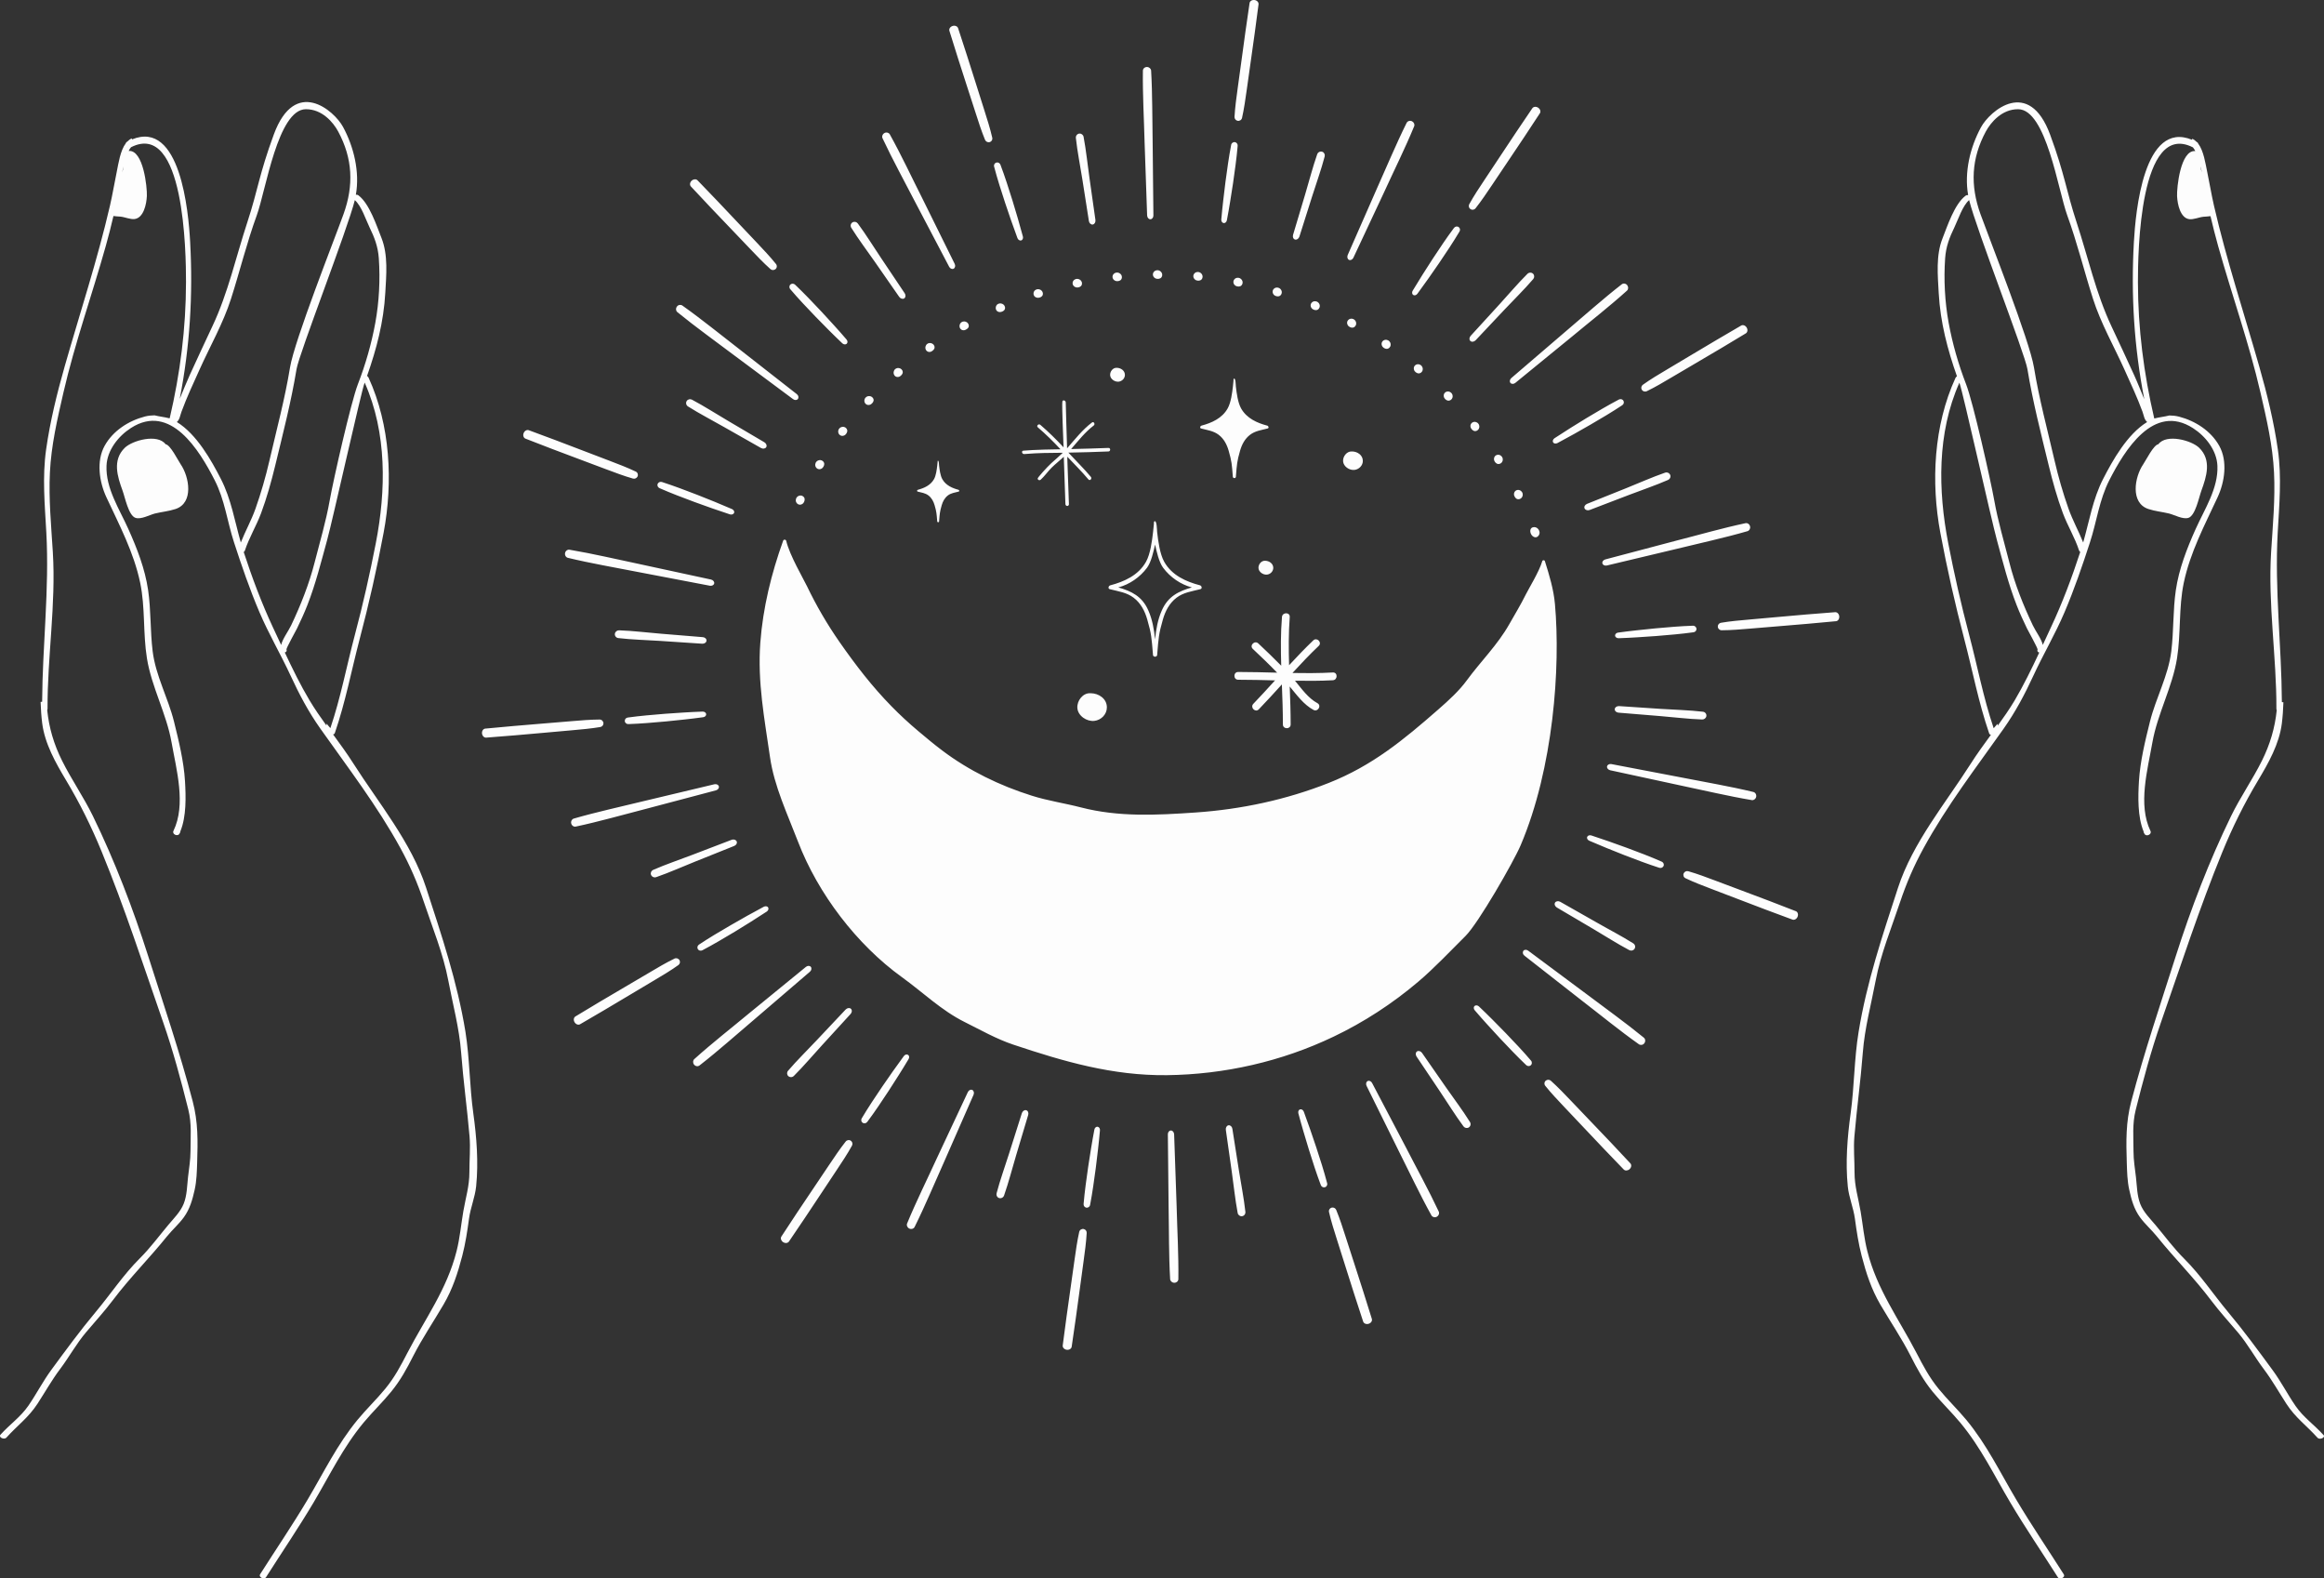 <?xml version="1.0" encoding="UTF-8" standalone="no"?><svg xmlns="http://www.w3.org/2000/svg" fill="#000000" height="339.49" id="Layer_1" version="1.1" viewBox="0 0 500 339.49" width="500" x="0" xml:space="preserve" y="0"><rect x="0" y="0" width="500" height="339.49" fill="#333333" stroke="none"/><path d="M286.91,222.97c-11.17,5.34-23.5,8.14-35.87,8.28c-11.65,0.13-22.1-2.91-33.04-6.57 c-3.65-1.22-7.06-3.17-10.48-4.87c-4.98-2.48-8.97-6.39-13.44-9.61c-9.75-7.02-18.11-18-22.39-29.17 c-2.26-5.89-5.13-11.94-6.02-18.14c-1.2-8.33-2.72-16.19-2.09-24.66c0.56-7.49,2.37-14.87,4.91-21.93c0.12-0.33,0.59-0.29,0.67,0.05 c0.7,3.03,3.7,8.15,4.48,9.77c1.99,4.15,4.32,8.14,6.95,11.92c3.58,5.13,7.06,9.63,11.2,13.86c1.79,1.83,3.69,3.6,5.79,5.36 c1.69,1.42,3.38,2.84,5.14,4.16c5.78,4.36,12.37,7.55,19.27,9.72c3.48,1.1,7.05,1.61,10.57,2.52c8.12,2.1,16.26,1.67,24.7,1.09 c9.77-0.67,19.46-2.74,28.57-6.34c9.38-3.7,16.16-9.29,23.66-15.86c2.16-1.89,4.42-3.94,6.08-6.21c3.01-4.11,6.62-7.62,9.14-12.08 c1.2-2.12,2.49-4.22,3.57-6.42c0.59-1.2,2.87-4.89,3.53-7.14c0.08-0.28,0.48-0.28,0.57,0c0.95,3.02,1.88,6.08,2.16,9.23 c1.22,13.57-0.32,35.29-7.38,51.87c-1.53,3.59-9.13,16.81-11.85,19.5c-3.27,3.24-6.68,6.89-10.22,9.88 C299.56,215.87,293.44,219.85,286.91,222.97z M329.59,115.16c0.36,0.42,1.05,0.68,1.51-0.08c0.43-0.72-0.21-1.72-1.02-1.71 C329.04,113.38,329.06,114.54,329.59,115.16z M325.89,105.75c-0.14,0.21-0.2,0.51-0.14,0.76c0.1,0.37,0.39,0.81,0.81,0.86 c0.98,0.11,1.44-1.17,0.68-1.77C326.83,105.26,326.2,105.3,325.89,105.75z M321.54,98.26c-0.12,0.22-0.15,0.53-0.07,0.77 c0.12,0.36,0.47,0.77,0.9,0.77c1,0,1.3-1.3,0.49-1.83C322.42,97.68,321.8,97.79,321.54,98.26z M316.43,91.27 c-0.1,0.23-0.09,0.54,0.02,0.77c0.17,0.34,0.54,0.72,0.97,0.68c0.98-0.09,1.18-1.44,0.3-1.87C317.25,90.6,316.65,90.77,316.43,91.27 z M310.65,84.82c-0.08,0.24-0.04,0.55,0.09,0.77c0.19,0.33,0.61,0.66,1.04,0.57c0.98-0.2,1.01-1.53,0.11-1.89 C311.4,84.07,310.82,84.29,310.65,84.82z M304.19,79.05c-0.05,0.25,0.02,0.56,0.16,0.76c0.23,0.31,0.67,0.6,1.09,0.47 c0.95-0.29,0.85-1.62-0.07-1.9C304.86,78.23,304.3,78.51,304.19,79.05z M297.25,73.88c-0.03,0.25,0.07,0.55,0.24,0.74 c0.26,0.29,0.73,0.53,1.13,0.36c0.92-0.39,0.69-1.7-0.26-1.88C297.83,73,297.31,73.33,297.25,73.88z M291.29,70.39 c0.87-0.48,0.51-1.76-0.45-1.85c-0.52-0.04-1.01,0.34-1.02,0.89c0,0.25,0.13,0.54,0.31,0.71C290.42,70.41,290.91,70.6,291.29,70.39z M281.98,65.77c0.02,0.25,0.18,0.53,0.38,0.68c0.31,0.23,0.82,0.37,1.18,0.13c0.82-0.56,0.33-1.81-0.64-1.79 C282.38,64.79,281.93,65.23,281.98,65.77z M274.26,63.56c0.33,0.2,0.85,0.29,1.18,0.01c0.76-0.64,0.14-1.83-0.81-1.72 c-0.52,0.06-0.92,0.53-0.81,1.07C273.86,63.17,274.04,63.43,274.26,63.56z M265.9,61.5c0.35,0.17,0.88,0.21,1.18-0.1 c0.69-0.71-0.04-1.84-0.98-1.64c-0.51,0.11-0.86,0.62-0.7,1.15C265.46,61.15,265.67,61.39,265.9,61.5z M257.37,60.29 c0.36,0.13,0.89,0.12,1.16-0.21c0.61-0.78-0.23-1.83-1.14-1.54c-0.5,0.16-0.79,0.7-0.58,1.21C256.91,59.98,257.14,60.2,257.37,60.29 z M248.15,59.46c0.12,0.22,0.37,0.42,0.62,0.48c0.37,0.1,0.9,0.04,1.13-0.32c0.53-0.83-0.41-1.8-1.29-1.42 C248.13,58.4,247.89,58.97,248.15,59.46z M240.18,60.46c0.38,0.06,0.9-0.05,1.09-0.43c0.45-0.88-0.59-1.75-1.43-1.29 c-0.46,0.25-0.64,0.84-0.33,1.3C239.65,60.25,239.93,60.42,240.18,60.46z M231.67,61.83c0.39,0.03,0.89-0.13,1.05-0.53 c0.36-0.92-0.76-1.68-1.55-1.15c-0.43,0.29-0.55,0.9-0.2,1.32C231.13,61.67,231.42,61.81,231.67,61.83z M223.35,64.05 c0.39-0.01,0.88-0.22,0.99-0.63c0.26-0.94-0.93-1.6-1.66-0.99c-0.4,0.34-0.44,1-0.05,1.36C222.8,63.96,223.1,64.05,223.35,64.05z M214.47,65.57c-0.34,0.41-0.33,1.05,0.09,1.37c0.19,0.15,0.5,0.21,0.74,0.16c0.38-0.05,0.85-0.3,0.92-0.72 C216.39,65.43,215.13,64.87,214.47,65.57z M206.62,69.55c-0.3,0.44-0.23,1.07,0.23,1.36c0.21,0.13,0.52,0.16,0.75,0.08 c0.35-0.14,0.81-0.4,0.83-0.83C208.51,69.2,207.18,68.74,206.62,69.55z M200.34,75.62c0.34-0.17,0.75-0.5,0.73-0.92 c-0.01-0.95-1.4-1.3-1.85-0.41c-0.26,0.47-0.12,1.09,0.37,1.33C199.81,75.73,200.12,75.73,200.34,75.62z M192.34,79.76 c-0.21,0.49-0.01,1.1,0.5,1.28c0.23,0.09,0.54,0.05,0.75-0.07c0.32-0.2,0.69-0.58,0.63-1C194.11,79.03,192.69,78.82,192.34,79.76z M186.02,85.87c-0.17,0.5,0.08,1.07,0.61,1.21c0.24,0.06,0.55,0.01,0.76-0.13c0.31-0.22,0.65-0.62,0.55-1.04 C187.72,84.97,186.32,84.94,186.02,85.87z M180.36,92.59c-0.12,0.52,0.19,1.06,0.73,1.15c0.25,0.04,0.55-0.05,0.74-0.2 c0.29-0.25,0.57-0.7,0.42-1.11C181.92,91.49,180.57,91.64,180.36,92.59z M175.4,99.85c-0.07,0.52,0.29,1.03,0.84,1.07 c0.25,0.02,0.54-0.1,0.72-0.28c0.27-0.27,0.49-0.76,0.31-1.14C176.85,98.6,175.52,98.88,175.4,99.85z M171.21,107.57 c-0.02,0.53,0.4,1,0.94,0.98c0.25-0.01,0.53-0.15,0.69-0.35c0.24-0.3,0.4-0.81,0.18-1.17C172.51,106.18,171.23,106.6,171.21,107.57z M324.96,82.35c0.23,0.29,0.71,0.29,1.06,0l12.06-9.85c3.99-3.32,8.09-6.5,11.95-9.98c0.32-0.28,0.35-0.79,0.07-1.17 c-0.3-0.39-0.83-0.48-1.19-0.2c-4.1,3.19-7.96,6.66-11.92,10.01l-11.82,10.14C324.82,81.6,324.73,82.07,324.96,82.35z M349.03,87.15 c0.31-0.21,0.43-0.6,0.26-0.93c-0.18-0.35-0.62-0.48-0.99-0.29c-2.39,1.25-4.7,2.64-7.02,4.02c-2.3,1.41-4.59,2.82-6.84,4.31 c-0.31,0.21-0.45,0.58-0.31,0.85c0.15,0.3,0.57,0.38,0.94,0.19c2.39-1.26,4.73-2.59,7.07-3.94 C344.46,90.01,346.79,88.64,349.03,87.15z M342.01,109.69l8.44-3.23c2.81-1.08,5.67-2.03,8.44-3.24c0.4-0.18,0.61-0.63,0.46-1.04 c-0.16-0.44-0.65-0.67-1.11-0.52c-2.85,0.99-5.6,2.23-8.4,3.35l-8.39,3.36c-0.45,0.18-0.69,0.61-0.54,0.97 C341.08,109.71,341.56,109.86,342.01,109.69z M354.3,84.14c1.86-0.9,3.62-1.95,5.39-3l5.32-3.13c3.55-2.08,7.09-4.17,10.6-6.31 c0.37-0.23,0.46-0.77,0.19-1.23c-0.27-0.47-0.81-0.67-1.19-0.45c-3.56,2.06-7.1,4.16-10.63,6.27l-5.3,3.16 c-1.77,1.05-3.54,2.1-5.22,3.3c-0.32,0.23-0.44,0.66-0.26,1.02C353.41,84.17,353.9,84.33,354.3,84.14z M360.43,116.34l-15.05,3.98 c-0.44,0.12-0.72,0.49-0.63,0.85c0.09,0.36,0.52,0.56,0.96,0.46l15.15-3.61c5.04-1.24,10.12-2.33,15.1-3.77 c0.41-0.12,0.66-0.56,0.56-1.02c-0.1-0.48-0.55-0.8-0.99-0.7C370.45,113.61,365.46,115.06,360.43,116.34z M348.24,137.27 c2.7-0.09,5.39-0.28,8.08-0.47c2.69-0.22,5.37-0.44,8.04-0.81c0.37-0.05,0.64-0.36,0.63-0.72c-0.01-0.4-0.36-0.71-0.77-0.69 c-2.7,0.09-5.38,0.33-8.07,0.57c-2.68,0.27-5.36,0.54-8.03,0.91c-0.37,0.05-0.65,0.32-0.64,0.64 C347.49,137.02,347.83,137.28,348.24,137.27z M348.2,153.28l9.01,0.74c3,0.24,5.99,0.63,9.01,0.73c0.44,0.01,0.83-0.3,0.9-0.73 c0.07-0.46-0.27-0.89-0.74-0.94c-2.99-0.35-6.01-0.41-9.02-0.61l-9.02-0.6c-0.48-0.03-0.9,0.26-0.93,0.64 C347.37,152.89,347.73,153.24,348.2,153.28z M394.83,131.67c-4.1,0.3-8.2,0.66-12.3,1.03l-6.15,0.55c-2.05,0.18-4.1,0.35-6.13,0.7 c-0.39,0.07-0.68,0.41-0.67,0.81c0.01,0.44,0.38,0.8,0.83,0.8c2.07-0.01,4.11-0.19,6.16-0.36l6.15-0.51 c4.1-0.34,8.2-0.68,12.29-1.08c0.43-0.04,0.74-0.49,0.7-1.02C395.67,132.05,395.27,131.64,394.83,131.67z M377.83,171.41 c0.11-0.48-0.16-0.96-0.6-1.07c-5.05-1.22-10.17-2.07-15.26-3.08l-15.29-2.92c-0.44-0.08-0.86,0.14-0.93,0.5 c-0.07,0.36,0.24,0.73,0.68,0.83l15.22,3.29c5.08,1.06,10.13,2.27,15.25,3.13C377.31,172.15,377.72,171.86,377.83,171.41z M357.52,185.33c-2.47-1.09-5-2.04-7.52-2.98c-2.53-0.92-5.07-1.83-7.63-2.66c-0.36-0.11-0.74,0-0.88,0.28 c-0.15,0.3,0.04,0.68,0.42,0.85c2.47,1.08,4.97,2.08,7.48,3.07c2.52,0.97,5.03,1.93,7.61,2.76c0.35,0.11,0.74-0.04,0.9-0.37 C358.07,185.92,357.9,185.5,357.52,185.33z M334.56,194.14c-0.2,0.33-0.02,0.8,0.39,1.05l7.79,4.59c2.6,1.52,5.13,3.17,7.8,4.58 c0.39,0.2,0.88,0.09,1.12-0.28c0.26-0.39,0.14-0.92-0.27-1.18c-2.55-1.61-5.24-2.98-7.85-4.48l-7.86-4.46 C335.26,193.73,334.76,193.81,334.56,194.14z M386.37,195.98c-3.83-1.51-7.68-2.96-11.53-4.4l-5.78-2.17 c-1.93-0.72-3.85-1.46-5.83-2.02c-0.38-0.11-0.8,0.07-0.98,0.43c-0.2,0.4-0.03,0.88,0.37,1.07c1.86,0.89,3.78,1.61,5.71,2.35 l5.76,2.2c3.84,1.47,7.68,2.94,11.55,4.35c0.41,0.15,0.9-0.12,1.1-0.61C386.95,196.68,386.78,196.14,386.37,195.98z M341.27,213.76 l-12.49-9.29c-0.36-0.27-0.83-0.25-1.04,0.05c-0.21,0.3-0.13,0.75,0.24,1.03l12.26,9.59c4.11,3.16,8.12,6.46,12.36,9.46 c0.34,0.24,0.87,0.18,1.15-0.19c0.31-0.39,0.27-0.94-0.09-1.23C349.64,219.89,345.41,216.89,341.27,213.76z M323.91,222.16 c-1.88-1.93-3.77-3.85-5.73-5.7c-0.27-0.25-0.66-0.3-0.91-0.11c-0.26,0.21-0.26,0.63,0.01,0.94c1.75,2.05,3.58,4.03,5.41,6.01 c1.85,1.96,3.7,3.92,5.66,5.78c0.27,0.26,0.69,0.29,0.97,0.06c0.31-0.24,0.34-0.71,0.07-1.02 C327.64,226.05,325.77,224.11,323.91,222.16z M311.11,233.89l-5.16-7.42c-0.27-0.39-0.76-0.54-1.08-0.33 c-0.32,0.21-0.37,0.71-0.1,1.11l5.04,7.51c1.69,2.5,3.25,5.08,5.05,7.5c0.26,0.35,0.75,0.46,1.13,0.24c0.4-0.24,0.52-0.76,0.27-1.17 C314.66,238.76,312.83,236.37,311.11,233.89z M342.28,241.25l-4.26-4.46c-1.42-1.49-2.84-2.98-4.37-4.35 c-0.29-0.26-0.73-0.27-1.06-0.03c-0.35,0.27-0.41,0.78-0.13,1.13c1.29,1.61,2.71,3.09,4.12,4.59l4.24,4.48 c2.82,2.99,5.65,5.98,8.52,8.93c0.3,0.31,0.86,0.28,1.25-0.07c0.41-0.36,0.48-0.93,0.17-1.26 C347.97,247.19,345.13,244.22,342.28,241.25z M302.44,246.71l-7.24-13.78c-0.21-0.4-0.64-0.58-0.96-0.41 c-0.33,0.17-0.43,0.64-0.22,1.05l6.9,13.96c2.34,4.63,4.53,9.34,7.05,13.88c0.21,0.37,0.69,0.51,1.11,0.31 c0.44-0.22,0.65-0.73,0.46-1.14C307.33,255.87,304.81,251.33,302.44,246.71z M283.18,246.75c-0.86-2.56-1.72-5.11-2.67-7.64 c-0.13-0.35-0.46-0.58-0.77-0.51c-0.33,0.07-0.51,0.46-0.4,0.86c0.69,2.61,1.47,5.19,2.25,7.76c0.81,2.57,1.62,5.14,2.58,7.67 c0.13,0.35,0.49,0.56,0.85,0.47c0.39-0.09,0.62-0.48,0.51-0.88C284.85,251.88,284.02,249.31,283.18,246.75z M265.14,242.78 c-0.07-0.47-0.45-0.81-0.83-0.75c-0.38,0.06-0.64,0.49-0.58,0.96l1.27,8.95c0.43,2.98,0.72,5.99,1.28,8.95 c0.08,0.43,0.48,0.74,0.91,0.7c0.47-0.05,0.8-0.47,0.75-0.95c-0.33-3-0.93-5.95-1.4-8.93L265.14,242.78z M291.42,271.93l-1.9-5.87 c-0.63-1.96-1.25-3.92-2.04-5.83c-0.15-0.36-0.55-0.58-0.94-0.5c-0.44,0.1-0.71,0.53-0.61,0.96c0.46,2.01,1.09,3.97,1.71,5.93 l1.86,5.88c1.24,3.92,2.48,7.84,3.78,11.75c0.14,0.41,0.65,0.63,1.16,0.48c0.52-0.15,0.84-0.62,0.71-1.05 C293.95,279.76,292.68,275.84,291.42,271.93z M252.61,243.97c-0.02-0.45-0.32-0.82-0.69-0.82c-0.37,0-0.67,0.37-0.66,0.82 l0.16,15.57c0.1,5.19,0.03,10.38,0.33,15.57c0.03,0.42,0.4,0.77,0.87,0.79c0.49,0.01,0.9-0.34,0.9-0.8 c0.07-5.2-0.24-10.38-0.37-15.57L252.61,243.97z M236.18,242.35c-0.33-0.07-0.66,0.2-0.73,0.61c-0.51,2.65-0.92,5.31-1.33,7.98 c-0.38,2.67-0.76,5.34-0.99,8.02c-0.03,0.37,0.21,0.71,0.56,0.78c0.39,0.08,0.77-0.18,0.84-0.59c0.51-2.65,0.87-5.32,1.23-7.99 c0.33-2.67,0.66-5.35,0.89-8.04C236.69,242.76,236.49,242.41,236.18,242.35z M220.79,238.79c-0.37-0.11-0.79,0.18-0.94,0.63 l-2.73,8.62c-0.9,2.87-1.95,5.71-2.71,8.62c-0.11,0.43,0.11,0.87,0.52,1.01c0.44,0.15,0.93-0.09,1.09-0.54 c1-2.85,1.73-5.77,2.6-8.66l2.59-8.66C221.35,239.36,221.16,238.9,220.79,238.79z M233.16,264.34c-0.44-0.09-0.87,0.18-0.97,0.62 c-0.45,2.01-0.73,4.05-1.02,6.09l-0.86,6.11c-0.58,4.07-1.15,8.14-1.67,12.23c-0.05,0.43,0.32,0.84,0.84,0.92 c0.54,0.08,1.02-0.21,1.09-0.65c0.61-4.07,1.17-8.14,1.72-12.22l0.83-6.11c0.28-2.04,0.56-4.07,0.68-6.13 C233.83,264.79,233.56,264.43,233.16,264.34z M209.18,234.43c-0.33-0.16-0.76,0.05-0.95,0.46l-6.61,14.1 c-2.16,4.72-4.48,9.36-6.46,14.16c-0.16,0.39,0.03,0.86,0.45,1.08c0.44,0.22,0.96,0.07,1.17-0.34c2.31-4.65,4.29-9.45,6.42-14.18 l6.26-14.25C209.63,235.04,209.51,234.58,209.18,234.43z M195.39,226.9c-0.27-0.2-0.68-0.1-0.93,0.24c-1.61,2.17-3.14,4.38-4.67,6.6 c-1.51,2.23-3.01,4.47-4.39,6.79c-0.19,0.32-0.12,0.73,0.17,0.94c0.32,0.24,0.77,0.16,1.02-0.17c1.62-2.16,3.1-4.41,4.59-6.66 c1.46-2.26,2.92-4.53,4.3-6.85C195.67,227.47,195.64,227.08,195.39,226.9z M169.58,231.43c0.33,0.33,0.88,0.32,1.22-0.02 c2.14-2.13,4.07-4.44,6.11-6.66l6.1-6.67c0.32-0.35,0.35-0.85,0.06-1.11c-0.29-0.26-0.8-0.19-1.13,0.16l-6.2,6.58 c-2.06,2.2-4.23,4.3-6.19,6.59C169.26,230.63,169.27,231.12,169.58,231.43z M181.95,245.52c-1.28,1.62-2.42,3.33-3.57,5.04 l-3.44,5.12c-2.3,3.41-4.59,6.83-6.83,10.28c-0.24,0.36-0.08,0.89,0.36,1.19c0.45,0.3,1.02,0.25,1.27-0.12 c2.32-3.39,4.6-6.82,6.87-10.25l3.41-5.14c1.14-1.71,2.28-3.42,3.28-5.23c0.19-0.34,0.11-0.79-0.21-1.03 C182.74,245.1,182.23,245.17,181.95,245.52z M174.45,207.96c-0.23-0.29-0.71-0.29-1.06,0l-12.06,9.85 c-3.99,3.32-8.09,6.5-11.95,9.98c-0.32,0.28-0.35,0.79-0.07,1.17c0.3,0.39,0.83,0.48,1.19,0.2c4.1-3.19,7.96-6.66,11.92-10.01 l11.82-10.14C174.59,208.72,174.68,208.25,174.45,207.96z M150.38,203.17c-0.31,0.21-0.43,0.6-0.26,0.93 c0.18,0.35,0.62,0.48,0.99,0.29c2.39-1.25,4.7-2.64,7.02-4.02c2.3-1.41,4.59-2.82,6.84-4.31c0.31-0.21,0.45-0.58,0.31-0.85 c-0.15-0.3-0.57-0.38-0.94-0.19c-2.39,1.26-4.73,2.59-7.07,3.94C154.95,200.31,152.62,201.67,150.38,203.17z M157.4,180.63 l-8.44,3.23c-2.81,1.08-5.67,2.03-8.44,3.24c-0.4,0.18-0.61,0.63-0.46,1.04c0.16,0.44,0.65,0.67,1.11,0.52 c2.85-0.99,5.6-2.23,8.4-3.35l8.39-3.36c0.45-0.18,0.69-0.61,0.54-0.97C158.33,180.61,157.85,180.46,157.4,180.63z M145.11,206.18 c-1.86,0.9-3.62,1.95-5.39,3l-5.32,3.13c-3.55,2.08-7.09,4.17-10.6,6.31c-0.37,0.23-0.46,0.77-0.19,1.23 c0.27,0.47,0.81,0.67,1.19,0.45c3.56-2.05,7.1-4.16,10.63-6.27l5.3-3.16c1.77-1.05,3.54-2.1,5.22-3.3c0.32-0.23,0.44-0.66,0.26-1.02 C146,206.15,145.51,205.98,145.11,206.18z M138.98,173.97l15.05-3.98c0.44-0.12,0.72-0.49,0.63-0.85c-0.09-0.36-0.52-0.56-0.96-0.46 l-15.15,3.61c-5.04,1.24-10.12,2.33-15.1,3.77c-0.41,0.12-0.66,0.56-0.56,1.02c0.1,0.48,0.55,0.8,0.99,0.7 C128.96,176.7,133.95,175.26,138.98,173.97z M151.17,153.05c-2.7,0.09-5.39,0.28-8.08,0.47c-2.69,0.22-5.37,0.44-8.04,0.81 c-0.37,0.05-0.64,0.36-0.63,0.72c0.01,0.4,0.36,0.71,0.77,0.69c2.7-0.09,5.38-0.33,8.07-0.57c2.68-0.27,5.36-0.54,8.03-0.91 c0.37-0.05,0.65-0.32,0.64-0.64C151.92,153.3,151.58,153.04,151.17,153.05z M151.21,137.04l-9.01-0.74c-3-0.24-5.99-0.63-9.01-0.73 c-0.44-0.01-0.83,0.3-0.9,0.73c-0.07,0.46,0.27,0.89,0.74,0.94c2.99,0.35,6.01,0.41,9.02,0.61l9.02,0.6 c0.48,0.03,0.9-0.26,0.93-0.64C152.04,137.42,151.68,137.08,151.21,137.04z M129.16,156.37c0.39-0.07,0.68-0.41,0.67-0.81 c-0.01-0.44-0.38-0.8-0.83-0.8c-2.07,0.01-4.11,0.19-6.16,0.36l-6.15,0.51c-4.1,0.34-8.2,0.68-12.29,1.08 c-0.43,0.04-0.74,0.49-0.7,1.02c0.05,0.54,0.45,0.95,0.89,0.92c4.1-0.3,8.2-0.66,12.3-1.03l6.15-0.55 C125.08,156.89,127.12,156.71,129.16,156.37z M121.58,118.91c-0.11,0.48,0.16,0.96,0.6,1.07c5.05,1.22,10.17,2.07,15.26,3.08 l15.29,2.92c0.44,0.08,0.86-0.14,0.93-0.5c0.07-0.36-0.24-0.73-0.68-0.83l-15.22-3.29c-5.08-1.06-10.13-2.27-15.25-3.13 C122.1,118.16,121.69,118.45,121.58,118.91z M141.89,104.99c2.47,1.09,5,2.04,7.52,2.98c2.53,0.92,5.07,1.83,7.63,2.66 c0.36,0.11,0.74,0,0.88-0.28c0.15-0.3-0.04-0.68-0.42-0.85c-2.47-1.08-4.97-2.08-7.48-3.07c-2.52-0.97-5.03-1.93-7.61-2.76 c-0.35-0.11-0.74,0.04-0.9,0.37C141.34,104.4,141.51,104.82,141.89,104.99z M164.85,96.18c0.2-0.33,0.02-0.8-0.39-1.05l-7.79-4.59 c-2.6-1.52-5.13-3.17-7.8-4.58c-0.39-0.2-0.88-0.09-1.12,0.28c-0.26,0.39-0.14,0.92,0.27,1.18c2.55,1.61,5.24,2.98,7.85,4.48 l7.86,4.46C164.15,96.59,164.65,96.51,164.85,96.18z M113.04,94.34c3.83,1.51,7.68,2.96,11.53,4.4l5.78,2.17 c1.93,0.72,3.85,1.46,5.83,2.02c0.38,0.11,0.8-0.07,0.98-0.43c0.2-0.4,0.03-0.88-0.37-1.07c-1.86-0.89-3.78-1.61-5.71-2.35 l-5.76-2.2c-3.84-1.47-7.68-2.94-11.55-4.35c-0.41-0.15-0.9,0.12-1.1,0.61C112.46,93.63,112.63,94.17,113.04,94.34z M158.14,76.56 l12.49,9.29c0.36,0.27,0.83,0.25,1.04-0.05c0.21-0.3,0.13-0.75-0.24-1.03l-12.26-9.59c-4.11-3.16-8.12-6.46-12.36-9.46 c-0.34-0.24-0.87-0.18-1.15,0.19c-0.31,0.39-0.27,0.94,0.08,1.23C149.77,70.43,154,73.43,158.14,76.56z M175.5,68.15 c1.88,1.93,3.77,3.85,5.73,5.7c0.27,0.25,0.66,0.3,0.91,0.11c0.26-0.21,0.26-0.63-0.01-0.94c-1.75-2.05-3.58-4.03-5.41-6.01 c-1.85-1.96-3.7-3.92-5.66-5.78c-0.27-0.26-0.69-0.29-0.97-0.06c-0.31,0.24-0.34,0.71-0.07,1.02 C171.77,64.26,173.64,66.21,175.5,68.15z M188.3,56.43l5.16,7.42c0.27,0.39,0.76,0.54,1.08,0.33c0.32-0.21,0.37-0.71,0.1-1.11 l-5.04-7.51c-1.69-2.5-3.25-5.08-5.05-7.5c-0.26-0.35-0.75-0.46-1.13-0.24c-0.4,0.24-0.52,0.76-0.27,1.17 C184.75,51.55,186.58,53.95,188.3,56.43z M157.13,49.07l4.26,4.46c1.42,1.49,2.84,2.98,4.37,4.35c0.29,0.26,0.73,0.27,1.06,0.03 c0.35-0.27,0.41-0.78,0.13-1.13c-1.29-1.61-2.71-3.09-4.12-4.59l-4.24-4.48c-2.82-2.99-5.65-5.98-8.52-8.93 c-0.3-0.31-0.86-0.28-1.25,0.07c-0.41,0.36-0.48,0.93-0.17,1.26C151.44,43.12,154.28,46.1,157.13,49.07z M196.97,43.6l7.24,13.78 c0.21,0.4,0.64,0.58,0.96,0.41c0.33-0.17,0.43-0.64,0.22-1.05l-6.9-13.96c-2.34-4.63-4.53-9.34-7.05-13.88 c-0.21-0.37-0.69-0.51-1.11-0.31c-0.44,0.22-0.65,0.73-0.46,1.14C192.08,34.45,194.6,38.99,196.97,43.6z M216.23,43.57 c0.86,2.56,1.72,5.11,2.67,7.64c0.13,0.35,0.46,0.58,0.77,0.51c0.33-0.07,0.51-0.46,0.4-0.86c-0.69-2.61-1.47-5.19-2.25-7.76 c-0.81-2.57-1.62-5.14-2.58-7.67c-0.13-0.35-0.49-0.56-0.85-0.47c-0.39,0.09-0.62,0.48-0.51,0.88 C214.56,38.44,215.39,41,216.23,43.57z M234.27,47.54c0.07,0.47,0.45,0.81,0.83,0.75c0.38-0.06,0.64-0.49,0.58-0.96l-1.27-8.95 c-0.43-2.98-0.72-5.99-1.28-8.95c-0.08-0.43-0.48-0.74-0.91-0.7c-0.47,0.05-0.8,0.47-0.75,0.95c0.33,3,0.93,5.95,1.4,8.93 L234.27,47.54z M207.99,18.38l1.9,5.87c0.63,1.96,1.25,3.92,2.04,5.83c0.15,0.36,0.55,0.58,0.94,0.5c0.44-0.1,0.71-0.53,0.61-0.96 c-0.46-2.01-1.09-3.97-1.71-5.93l-1.86-5.88c-1.24-3.92-2.48-7.84-3.78-11.75c-0.14-0.41-0.65-0.63-1.16-0.48 c-0.52,0.15-0.84,0.62-0.71,1.05C205.46,10.56,206.73,14.47,207.99,18.38z M246.8,46.34c0.02,0.45,0.32,0.82,0.69,0.82 c0.37,0,0.67-0.37,0.66-0.82l-0.16-15.57c-0.1-5.19-0.03-10.38-0.33-15.57c-0.03-0.42-0.4-0.77-0.87-0.79 c-0.49-0.01-0.9,0.34-0.9,0.8c-0.07,5.2,0.24,10.38,0.37,15.57L246.8,46.34z M263.23,47.97c0.33,0.07,0.66-0.2,0.73-0.61 c0.51-2.65,0.92-5.31,1.33-7.98c0.38-2.67,0.76-5.34,0.99-8.02c0.03-0.37-0.21-0.71-0.56-0.78c-0.39-0.08-0.77,0.18-0.84,0.59 c-0.51,2.65-0.87,5.32-1.23,7.99c-0.33,2.67-0.66,5.35-0.89,8.04C262.72,47.56,262.92,47.9,263.23,47.97z M278.62,51.52 c0.37,0.11,0.79-0.18,0.94-0.63l2.73-8.62c0.9-2.87,1.95-5.71,2.71-8.62c0.11-0.43-0.11-0.87-0.52-1.01 c-0.44-0.15-0.93,0.09-1.09,0.54c-1,2.85-1.73,5.77-2.6,8.66l-2.59,8.66C278.06,50.96,278.25,51.42,278.62,51.52z M266.25,25.98 c0.44,0.09,0.87-0.18,0.97-0.62c0.45-2.01,0.73-4.05,1.02-6.09l0.86-6.11c0.58-4.07,1.15-8.14,1.67-12.23 c0.05-0.43-0.32-0.84-0.84-0.92c-0.54-0.08-1.02,0.21-1.09,0.65c-0.61,4.07-1.17,8.14-1.72,12.22L266.28,19 c-0.28,2.04-0.56,4.07-0.68,6.13C265.58,25.53,265.85,25.89,266.25,25.98z M290.23,55.89c0.33,0.16,0.76-0.05,0.95-0.46l6.61-14.1 c2.16-4.72,4.48-9.36,6.46-14.16c0.16-0.39-0.03-0.86-0.45-1.08c-0.44-0.22-0.96-0.07-1.17,0.34c-2.31,4.65-4.29,9.45-6.42,14.18 l-6.26,14.25C289.78,55.28,289.9,55.74,290.23,55.89z M304.02,63.42c0.27,0.2,0.68,0.1,0.93-0.24c1.61-2.17,3.14-4.38,4.67-6.6 c1.51-2.23,3.01-4.47,4.39-6.79c0.19-0.32,0.12-0.73-0.17-0.94c-0.32-0.24-0.77-0.16-1.02,0.17c-1.62,2.16-3.1,4.41-4.59,6.66 c-1.46,2.26-2.92,4.53-4.3,6.85C303.74,62.84,303.78,63.23,304.02,63.42z M329.87,60.02c0.28-0.33,0.28-0.83-0.03-1.14 c-0.33-0.33-0.88-0.32-1.22,0.02c-2.14,2.13-4.07,4.44-6.11,6.66l-6.1,6.67c-0.32,0.35-0.35,0.85-0.06,1.11 c0.29,0.26,0.8,0.19,1.13-0.16l6.2-6.58C325.74,64.41,327.91,62.31,329.87,60.02z M317.46,44.8c1.28-1.62,2.42-3.33,3.57-5.04 l3.44-5.12c2.3-3.41,4.59-6.83,6.83-10.28c0.24-0.36,0.08-0.89-0.36-1.19c-0.45-0.3-1.02-0.25-1.27,0.12 c-2.32,3.39-4.6,6.82-6.87,10.25l-3.41,5.14c-1.14,1.71-2.28,3.42-3.28,5.23c-0.19,0.34-0.11,0.79,0.21,1.03 C316.67,45.21,317.18,45.15,317.46,44.8z M275.65,143.18c-1.6-1.64-3.27-3.22-4.93-4.79c-0.78-0.74-1.97,0.44-1.18,1.18 c1.77,1.67,3.54,3.35,5.23,5.11c-2.81-0.07-5.61-0.15-8.38-0.15c-1.08,0-1.08,1.67,0,1.67c2.63,0,5.28,0.07,7.93,0.14 c-1.54,1.69-3.08,3.39-4.67,5.04c-0.75,0.78,0.44,1.96,1.18,1.18c1.69-1.75,3.32-3.55,4.96-5.35c0.11,2.88,0.22,5.75,0.22,8.61 c0,1.08,1.67,1.08,1.67,0c0-2.71-0.1-5.43-0.2-8.16c1.52,1.82,2.99,3.88,5.11,5.03c0.95,0.51,1.79-0.93,0.85-1.45 c-1.99-1.08-3.39-3.08-4.83-4.83c2.73,0.04,5.45,0.05,8.15-0.1c1.07-0.06,1.08-1.73,0-1.67c-2.87,0.16-5.78,0.15-8.69,0.1 c1.83-1.99,3.69-3.96,5.65-5.82c0.78-0.74-0.4-1.93-1.18-1.18c-1.8,1.72-3.51,3.52-5.2,5.34c-0.1-3.46-0.12-6.93,0.14-10.37 c0.08-1.07-1.59-1.07-1.67,0C275.52,136.18,275.55,139.68,275.65,143.18z M234.63,149.11c-0.01,0-0.03-0.01-0.04-0.01 c-1.62-0.08-2.9,1.6-2.8,3.16c0.11,1.71,2.03,2.97,3.64,2.79c1.48-0.16,2.72-1.4,2.71-2.92c-0.01-1.86-1.73-3-3.46-3.03 C234.66,149.1,234.65,149.1,234.63,149.11z M291.4,101.07c0.98-0.11,1.82-0.94,1.81-1.95c-0.01-1.24-1.16-2-2.31-2.02 c-0.01,0-0.03,0-0.04,0.01c-0.01,0-0.02-0.01-0.03-0.01c-1.08-0.05-1.94,1.07-1.87,2.11C289.04,100.35,290.32,101.19,291.4,101.07z M240.66,82.09c0.74-0.08,1.36-0.7,1.36-1.46c-0.01-0.93-0.87-1.5-1.73-1.52c-0.01,0-0.02,0-0.03,0.01c-0.01,0-0.01,0-0.02-0.01 c-0.81-0.04-1.45,0.8-1.4,1.58C238.89,81.54,239.85,82.17,240.66,82.09z M272.18,120.62c-0.01,0-0.01,0-0.02-0.01 c-0.81-0.04-1.45,0.8-1.4,1.58c0.06,0.85,1.01,1.48,1.82,1.4c0.74-0.08,1.36-0.7,1.36-1.46c-0.01-0.93-0.87-1.5-1.73-1.52 C272.2,120.61,272.19,120.62,272.18,120.62z M267.01,87.83c-0.69-1.24-0.96-3.29-1.12-4.71c-0.03-0.23-0.03-1.88-0.42-1.68 c-0.11,0.06-0.08,0.35-0.09,0.45c-0.04,0.41-0.08,0.82-0.12,1.22c-0.16,1.42-0.43,3.47-1.12,4.71c-1.2,2.16-3.47,3.15-5.66,3.73 c-0.26,0.07-0.41,0.52-0.07,0.61c1.32,0.35,2.66,0.5,3.79,1.36c1.12,0.86,1.75,2.07,2.14,3.41c0.67,2.32,0.7,3.04,0.89,5.42 c0.01,0.06,0.01,0.12,0.01,0.18c0,0.01,0,0.02,0,0.04c0.01,0.12,0.1,0.21,0.21,0.24c0.01,0,0.02,0.01,0.03,0.01 c0.03,0.01,0.06,0.01,0.09,0.01c0.03,0,0.06,0,0.09-0.01c0.01,0,0.02-0.01,0.03-0.01c0.11-0.04,0.2-0.12,0.21-0.24 c0-0.01,0-0.02,0-0.04c0.01-0.06,0.01-0.12,0.01-0.18c0.2-2.38,0.22-3.11,0.89-5.42c0.39-1.34,1.02-2.55,2.14-3.41 c1.12-0.86,2.46-1.01,3.79-1.36c0.34-0.09,0.19-0.54-0.07-0.61C270.48,90.98,268.22,89.99,267.01,87.83z M197.42,105.73 c0.82,0.21,1.65,0.31,2.34,0.84c0.69,0.53,1.08,1.28,1.32,2.11c0.42,1.43,0.43,1.88,0.55,3.35c0,0.04,0.01,0.08,0.01,0.11 c0,0.01,0,0.01,0,0.02c0.01,0.07,0.06,0.13,0.13,0.15c0.01,0,0.01,0.01,0.02,0.01c0.02,0,0.04,0.01,0.05,0.01 c0.02,0,0.04,0,0.05-0.01c0.01,0,0.01,0,0.02-0.01c0.07-0.02,0.13-0.08,0.13-0.15c0-0.01,0-0.01,0-0.02c0-0.04,0.01-0.08,0.01-0.11 c0.12-1.47,0.14-1.92,0.55-3.35c0.24-0.83,0.63-1.57,1.32-2.11c0.69-0.53,1.52-0.62,2.34-0.84c0.21-0.05,0.12-0.33-0.04-0.38 c-1.35-0.36-2.75-0.97-3.49-2.3c-0.43-0.77-0.59-2.03-0.69-2.91c-0.02-0.14-0.02-1.16-0.26-1.04c-0.07,0.03-0.05,0.21-0.06,0.28 c-0.02,0.25-0.05,0.5-0.08,0.76c-0.1,0.88-0.26,2.15-0.69,2.91c-0.74,1.33-2.14,1.94-3.49,2.3 C197.3,105.39,197.22,105.67,197.42,105.73z M238.86,125.9c2.98-0.79,6.06-2.14,7.7-5.07c0.94-1.69,1.3-4.48,1.52-6.42 c0.06-0.55,0.11-1.11,0.17-1.67c0.01-0.14-0.03-0.54,0.12-0.62c0.54-0.27,0.54,1.97,0.58,2.28c0.22,1.94,0.58,4.73,1.52,6.42 c1.64,2.94,4.72,4.29,7.7,5.07c0.36,0.09,0.55,0.71,0.09,0.83c-1.8,0.47-3.63,0.68-5.15,1.85c-1.52,1.17-2.38,2.82-2.91,4.64 c-0.92,3.15-0.95,4.14-1.22,7.38c-0.01,0.08-0.01,0.17-0.02,0.25c0,0.02,0,0.03,0,0.05c-0.01,0.16-0.14,0.28-0.29,0.33 c-0.01,0-0.02,0.01-0.04,0.01c-0.04,0.01-0.08,0.02-0.12,0.02c-0.04,0-0.08-0.01-0.12-0.02c-0.01,0-0.02-0.01-0.04-0.01 c-0.15-0.05-0.28-0.17-0.29-0.33c0-0.02,0-0.03,0-0.05c-0.01-0.08-0.01-0.17-0.02-0.25c-0.27-3.24-0.3-4.23-1.22-7.38 c-0.53-1.82-1.38-3.47-2.91-4.64c-1.53-1.17-3.35-1.38-5.15-1.85C238.3,126.6,238.5,125.99,238.86,125.9z M240.6,126.34 c2.81,0.82,5.1,1.87,6.45,4.93c0.88,1.97,1.24,4.09,1.46,6.24c0.21-2.15,0.58-4.27,1.46-6.24c1.36-3.06,3.65-4.11,6.45-4.93 c-2.35-0.6-4.67-2.18-6.19-4.24c-0.89-1.22-1.4-3.5-1.72-4.98c-0.33,1.48-0.83,3.76-1.72,4.98 C245.27,124.16,242.95,125.74,240.6,126.34z M220.36,97.66c3.38-0.27,5.04-0.24,8.3-0.28c-0.78,0.77-1.62,1.46-2.44,2.21 c-0.96,0.87-3.01,3.16-2.97,3.33c0.01,0.03,0.01,0.06,0.02,0.09c0.06,0.29,0.44,0.35,0.63,0.17c0.87-0.8,1.53-1.77,2.36-2.6 c0.83-0.82,1.76-1.53,2.61-2.33c0.11,3.4,0.25,6.79,0.35,10.19c0.01,0.28,0.32,0.49,0.57,0.33c0.24-0.15,0.19-0.29,0.18-0.55 c-0.01-0.25-0.02-0.49-0.03-0.74c-0.02-0.49-0.03-0.98-0.05-1.48c-0.04-1.3-0.09-2.6-0.14-3.91c-0.02-0.65-0.05-1.3-0.07-1.95 c-0.01-0.33-0.02-0.65-0.03-0.98c-0.01-0.17-0.01-0.34-0.02-0.51c0-0.07,0.03-0.38-0.01-0.43c1.52,1.63,3.13,3.19,4.55,4.9 c0.31,0.38,0.84-0.16,0.54-0.54c-1.52-1.82-3.24-3.48-4.85-5.23c2.88-0.05,5.74-0.13,8.62-0.25c0.49-0.02,0.49-0.78,0-0.76 c-2.68,0.11-5.36,0.18-8.03,0.24c1.54-1.77,2.97-3.62,4.86-5.06c0.38-0.29,0.01-0.95-0.38-0.65c-2.08,1.58-3.64,3.61-5.35,5.55 c-0.04-1.48-0.3-9.21-0.29-9.83c0.01-0.49-0.67-0.68-0.73-0.2c-0.12,0.93,0.2,7.94,0.26,9.83c-1.58-1.71-3.23-3.33-5-4.85 c-0.37-0.31-0.91,0.22-0.54,0.54c1.73,1.48,3.34,3.06,4.88,4.72c-0.02,0-0.04,0-0.06,0c-0.81,0-5.74,0.09-7.93,0.3 C219.68,96.97,219.88,97.7,220.36,97.66z M35.62,95.54c-1.72-2.29-7.11-0.84-8.77,0.77c-2.72,2.65-1.59,6.19-0.48,9.22 c0.54,1.48,1.28,5.35,2.78,5.85c1.19,0.4,3.04-0.64,4.17-0.93c1.47-0.36,3.01-0.49,4.45-0.97c3.93-1.31,2.99-6.87,1.09-9.64 C38.28,98.99,36.67,95.69,35.62,95.54z M101.83,239.45c0.71,5.13,1.14,10.54,0.61,15.71c-0.24,2.34-1.21,4.58-1.53,6.93 c-0.37,2.72-0.76,5.33-1.45,7.99c-0.97,3.74-2.08,7.16-4.02,10.48c-2.16,3.7-4.57,7.24-6.52,11.06c-1.44,2.83-2.71,5.19-4.74,7.69 c-1.89,2.32-4.06,4.39-5.97,6.69c-4.43,5.34-7.24,11.25-10.75,17.17c-3.24,5.45-6.81,10.69-10.21,16.04 c-0.4,0.62-1.71,0.04-1.27-0.64c3.4-5.35,6.97-10.59,10.21-16.04c3.51-5.91,6.34-11.82,10.75-17.17c1.91-2.31,4.08-4.38,5.97-6.69 c2.03-2.48,3.28-4.88,4.74-7.69c3.84-7.39,8.51-13.67,10.58-21.88c0.72-2.84,0.96-5.68,1.45-8.55c0.5-2.93,1.32-5.44,1.31-8.46 c-0.01-2.58,0.25-5.11,0.03-7.7c-0.52-6.02-1.35-11.99-1.81-18.03c-0.4-5.26-1.79-10.34-2.77-15.51c-1.1-5.77-3.36-11.23-5.22-16.78 c-1.37-4.11-2.99-7.87-5.08-11.68c-4.95-9.04-11.28-17.28-17.21-25.67c-2.57-3.63-4.56-7.4-6.41-11.41 c-2.13-4.6-4.71-8.96-6.7-13.64c-2.09-4.91-3.82-9.95-5.47-15.02c-1.47-4.5-1.98-9.12-4.17-13.39c-3.27-6.4-9.51-16.68-18.01-11.2 c-2.71,1.74-5.11,4.77-5.25,8.1c-0.2,4.86,2.77,9.32,4.7,13.63c1.88,4.19,3.58,8.55,4.25,13.13c0.63,4.31,0.44,8.76,0.97,13.11 c0.64,5.29,3.32,10.03,4.6,15.17c1.01,4.08,2.11,8.57,2.36,12.76c0.2,3.33,0.33,7.65-1,10.86c0,0.09-0.01,0.19-0.07,0.29 c-0.05,0.08-0.09,0.16-0.14,0.24c-0.38,0.64-1.62,0.08-1.27-0.64c2.75-5.68,0.63-13.17-0.4-19c-1.1-6.25-4.32-11.95-5.31-18.15 c-0.86-5.36-0.34-10.95-1.45-16.23c-1.38-6.57-4.49-12.4-7.28-18.41c-1.53-3.29-2.19-7.76-0.36-11.05c1.8-3.23,5.14-5.37,8.67-6.29 c0.71-0.18,1.39-0.24,2.06-0.25c1.03,0.26,2.09,0.36,3.12,0.62c0.07-0.01,0.1,0.01,0.14,0.02c2.26-9.68,3.5-19.34,3.51-29.31 c0.01-6.22-0.33-34.8-11.82-29c-0.18,0.18-0.35,0.45-0.51,0.8c3.18-0.26,3.99,7.91,3.91,9.68c-0.08,1.78-0.7,4.71-2.63,4.97 c-0.93,0.12-2.13-0.44-3.07-0.52c-0.5-0.04-1-0.05-1.49-0.13c-0.5,2.16-1.05,4.32-1.65,6.45c-2.95,10.51-6.66,20.88-9.11,31.52 c-1.31,5.69-2.63,11.35-2.91,17.19c-0.28,5.73,0.28,11.44,0.63,17.15c0.69,11.21-1.18,22.43-1.14,33.63c0,0.14-0.03,0.24-0.07,0.33 c0.39,3.79,1.41,7.3,3.2,10.89c2.03,4.06,4.63,7.8,6.63,11.89c4.68,9.6,8.64,19.91,11.88,30.08c3.31,10.4,6.82,20.71,9.59,31.27 c1.18,4.48,1.11,8.58,0.96,13.21c-0.06,1.94-0.11,3.9-0.53,5.81c-0.48,2.14-1.03,4.13-2.33,5.93c-1.08,1.49-2.47,2.68-3.62,4.1 c-3.78,4.7-8,8.89-11.64,13.72c-1.83,2.43-3.85,4.62-5.81,6.95c-2.07,2.45-3.6,5.28-5.53,7.84c-1.8,2.39-3.24,4.96-4.87,7.47 c-1.96,3.03-4.37,4.7-6.7,7.31c-0.49,0.54-1.8-0.06-1.27-0.64c1.95-2.17,4.29-3.76,5.99-6.22c1.73-2.51,3.12-5.24,4.93-7.7 c3.14-4.27,6.17-8.41,9.57-12.48c3.22-3.85,5.92-7.97,9.49-11.53c2.26-2.25,4.13-4.81,6.17-7.24c1.18-1.4,2.57-2.77,3.26-4.5 c0.72-1.82,0.71-3.82,0.93-5.74c0.21-1.82,0.53-3.7,0.53-5.54c0-3.09,0.29-5.92-0.47-8.96c-1.57-6.29-3.28-12.65-5.41-18.77 c-4.29-12.32-8.27-24.61-13.23-36.7c-2.19-5.34-4.69-10.41-7.66-15.36c-2.27-3.79-4.58-7.87-5.14-12.28 c-0.19-1.53-0.29-3.05-0.34-4.57c0.11-0.01,0.22-0.03,0.33-0.04c0.07-12.16,1.57-24.21,0.9-36.4c-0.33-5.97-0.89-11.93-0.04-17.89 c0.86-6.03,2.33-12.02,4-17.87c3.28-11.49,7.05-22.92,9.74-34.57c0.57-2.47,0.97-4.96,1.49-7.44c0.33-1.6,0.72-4.37,1.91-5.95 c0.04-0.13,0.11-0.24,0.24-0.31c0.03-0.01,0.05-0.02,0.08-0.04c0.29-0.3,0.61-0.56,1-0.7c0,0.07-0.01,0.15-0.01,0.23 c10.43-4.31,12.18,15.57,12.53,21.97c0.64,11.5-0.05,22.64-2.24,33.83c0.72-1.72,1.39-3.44,2.16-5.13 c1.61-3.51,3.23-7.01,4.88-10.51c3.37-7.13,5.06-14.91,7.52-22.39c2.28-6.93,2.49-10.16,5.69-18.85 c4.57-12.42,12.98-5.15,14.89-1.61c2.34,4.32,3.62,9.68,2.76,14.58c0.19-0.02,0.4,0.01,0.57,0.15c2.36,1.79,3.89,6.52,4.95,9.18 c1.44,3.64,1.03,7.94,0.81,11.77c-0.35,6.29-1.9,12.13-3.93,17.89c0.12,0.05,0.24,0.15,0.33,0.35c4.68,10.23,5.29,22.41,3.25,33.3 c-1.45,7.75-3.17,15.37-5.18,22.99c-1.77,6.75-3.04,13.49-5.31,20.11c-0.09,0.25-0.24,0.34-0.4,0.33c1.49,2.05,2.99,4.09,4.35,6.23 c5.44,8.54,12.48,16.95,15.66,26.72c3.35,10.3,6.71,20.26,8.47,30.99C101.06,227.72,101.02,233.63,101.83,239.45z M26.47,36.42 c0.04-0.17,0.06-0.39,0.08-0.63c-0.1,0.43-0.18,0.87-0.26,1.3C26.35,36.86,26.42,36.65,26.47,36.42z M51.81,116.68 c0.97-2.45,2.27-4.77,3.15-7.25c1.19-3.36,2.2-6.86,3-10.33c1.55-6.71,3.33-13.29,4.44-20.08c0.95-5.79,9.51-27.41,11.51-32.97 c2.23-6.19,1.98-11.96-1.16-17.78c-1.05-1.95-3.44-4.8-6.95-4.78c-6.03,0.03-8.6,17.46-10.55,22.8c-2.15,5.9-3.64,12.01-5.55,17.98 c-1.68,5.25-4.5,10.18-6.76,15.2c-1.35,2.99-2.76,6-3.89,9.08c-0.34,0.92-0.36,1.64-1,2.22c4.28,2.62,7.44,8.28,9.47,12.24 C49.74,107.34,50.49,112.06,51.81,116.68z M60.49,138.72c0.3-1.32,1.53-2.93,2.14-4.2c2.07-4.36,3.86-8.87,5.06-13.55 c1.13-4.42,2.44-8.82,3.24-13.31c0.78-4.4,4.57-21.13,6.06-25c1.65-4.26,2.94-8.75,3.76-13.24c0.82-4.5,1.07-9.31,0.75-13.88 c-0.18-2.51-0.93-4.46-2.02-6.7c-0.78-1.61-1.71-4.54-3.14-5.8c-1.52,6.19-11.99,33-12.54,36.35c-1.15,7-2.92,13.84-4.59,20.75 c-0.83,3.42-1.81,6.94-3.04,10.24c-1.02,2.73-2.58,5.27-3.49,8.05c-0.04,0.14-0.14,0.23-0.25,0.29c1.8,5.52,3.85,10.99,6.31,16.26 C59.32,136.2,59.9,137.46,60.49,138.72z M71.08,156.61c2.24-6.62,3.49-13.36,5.28-20.1c1.74-6.53,3.21-13.07,4.5-19.71 c2.2-11.34,2.41-23.66-2.38-34.46c-0.01-0.01-0.02-0.02-0.03-0.04c-0.82,2.23-6.82,29.31-8.08,33.9c-1.3,4.72-2.45,9.36-4.23,13.93 c-0.67,1.72-1.43,3.35-2.23,5.02c-0.1,0.21-2.37,4.33-2.28,4.53c0.15,0.36-0.06,0.58-0.36,0.65c1.66,3.52,3.39,7.06,5.32,10.29 c1.12,1.87,2.36,3.65,3.63,5.41c0.01-0.13,0.04-0.26,0.06-0.39C70.53,155.98,70.8,156.29,71.08,156.61z M462.22,109.48 c1.44,0.48,2.98,0.61,4.45,0.97c1.13,0.28,2.98,1.32,4.17,0.93c1.5-0.5,2.24-4.38,2.78-5.85c1.11-3.03,2.24-6.57-0.48-9.22 c-1.66-1.61-7.05-3.06-8.77-0.77c-1.04,0.15-2.66,3.44-3.25,4.3C459.22,102.61,458.29,108.18,462.22,109.48z M498.6,309.23 c-2.34-2.61-4.74-4.28-6.7-7.31c-1.62-2.51-3.07-5.08-4.87-7.47c-1.93-2.56-3.46-5.39-5.53-7.84c-1.96-2.32-3.98-4.51-5.81-6.95 c-3.64-4.83-7.86-9.02-11.64-13.72c-1.14-1.42-2.54-2.62-3.62-4.1c-1.31-1.8-1.86-3.79-2.33-5.93c-0.42-1.9-0.47-3.87-0.53-5.81 c-0.15-4.64-0.22-8.73,0.96-13.21c2.78-10.56,6.28-20.88,9.59-31.27c3.24-10.17,7.2-20.48,11.88-30.08 c1.99-4.09,4.6-7.82,6.63-11.89c1.79-3.6,2.81-7.1,3.2-10.89c-0.04-0.09-0.07-0.2-0.07-0.33c0.04-11.19-1.83-22.42-1.14-33.63 c0.35-5.71,0.91-11.43,0.63-17.15c-0.28-5.84-1.6-11.51-2.91-17.19c-2.45-10.64-6.16-21.01-9.11-31.52 c-0.6-2.13-1.14-4.29-1.65-6.45c-0.48,0.08-0.99,0.08-1.49,0.13c-0.94,0.08-2.14,0.64-3.07,0.52c-1.93-0.25-2.55-3.19-2.63-4.97 c-0.08-1.77,0.72-9.94,3.91-9.68c-0.17-0.35-0.33-0.61-0.51-0.8c-11.49-5.81-11.83,22.78-11.82,29c0.01,9.96,1.25,19.63,3.51,29.31 c0.04-0.01,0.07-0.03,0.14-0.02c1.03-0.26,2.09-0.36,3.12-0.62c0.67,0.01,1.35,0.07,2.06,0.25c3.53,0.92,6.87,3.06,8.67,6.29 c1.83,3.29,1.17,7.76-0.36,11.05c-2.79,6.02-5.9,11.84-7.28,18.41c-1.11,5.28-0.6,10.87-1.45,16.23c-0.99,6.2-4.21,11.9-5.31,18.15 c-1.02,5.83-3.14,13.31-0.4,19c0.35,0.72-0.9,1.28-1.27,0.64c-0.05-0.08-0.09-0.16-0.14-0.24c-0.06-0.1-0.07-0.2-0.07-0.29 c-1.32-3.21-1.2-7.53-1-10.86c0.25-4.19,1.34-8.68,2.36-12.76c1.28-5.14,3.96-9.89,4.6-15.17c0.53-4.35,0.34-8.8,0.97-13.11 c0.67-4.58,2.37-8.94,4.25-13.13c1.93-4.31,4.9-8.77,4.7-13.63c-0.14-3.33-2.54-6.36-5.25-8.1c-8.51-5.48-14.74,4.8-18.01,11.2 c-2.18,4.27-2.7,8.89-4.17,13.39c-1.65,5.07-3.38,10.11-5.47,15.02c-1.99,4.68-4.57,9.03-6.7,13.64c-1.85,4.01-3.85,7.78-6.41,11.41 c-5.93,8.39-12.26,16.62-17.21,25.67c-2.09,3.81-3.7,7.57-5.08,11.68c-1.85,5.55-4.12,11.01-5.22,16.78 c-0.98,5.17-2.37,10.25-2.77,15.51c-0.46,6.04-1.29,12-1.81,18.03c-0.22,2.59,0.04,5.11,0.03,7.7c-0.01,3.02,0.81,5.52,1.31,8.46 c0.49,2.88,0.73,5.71,1.45,8.55c2.07,8.22,6.74,14.5,10.58,21.88c1.46,2.81,2.72,5.21,4.74,7.69c1.89,2.32,4.06,4.39,5.97,6.69 c4.41,5.34,7.24,11.26,10.75,17.17c3.24,5.45,6.81,10.69,10.21,16.04c0.43,0.68-0.88,1.26-1.27,0.64 c-3.4-5.35-6.97-10.59-10.21-16.04c-3.51-5.91-6.32-11.83-10.75-17.17c-1.91-2.3-4.08-4.37-5.97-6.69c-2.03-2.5-3.3-4.86-4.74-7.69 c-1.94-3.82-4.36-7.37-6.52-11.06c-1.94-3.33-3.05-6.75-4.02-10.48c-0.69-2.66-1.08-5.27-1.45-7.99c-0.32-2.35-1.3-4.6-1.53-6.93 c-0.53-5.17-0.1-10.58,0.61-15.71c0.8-5.82,0.76-11.73,1.71-17.51c1.75-10.73,5.12-20.69,8.47-30.99 c3.18-9.77,10.22-18.18,15.66-26.72c1.36-2.14,2.86-4.18,4.35-6.23c-0.16,0.01-0.31-0.07-0.4-0.33c-2.27-6.62-3.54-13.36-5.31-20.11 c-2-7.62-3.73-15.24-5.18-22.99c-2.04-10.9-1.43-23.07,3.25-33.3c0.09-0.2,0.21-0.3,0.33-0.35c-2.03-5.76-3.58-11.6-3.93-17.89 c-0.21-3.83-0.63-8.13,0.81-11.77c1.05-2.66,2.58-7.38,4.95-9.18c0.17-0.13,0.38-0.17,0.57-0.15c-0.86-4.9,0.42-10.26,2.76-14.58 c1.91-3.54,10.32-10.81,14.89,1.61c3.2,8.69,3.41,11.91,5.69,18.85c2.46,7.48,4.15,15.25,7.52,22.39c1.65,3.49,3.27,6.99,4.88,10.51 c0.77,1.69,1.44,3.42,2.16,5.13c-2.19-11.19-2.89-22.33-2.24-33.83c0.36-6.39,2.1-26.28,12.53-21.97c0-0.08-0.01-0.15-0.01-0.23 c0.39,0.14,0.7,0.4,1,0.7c0.03,0.01,0.05,0.02,0.08,0.04c0.13,0.07,0.2,0.19,0.24,0.31c1.19,1.58,1.57,4.35,1.91,5.95 c0.52,2.47,0.92,4.97,1.49,7.44c2.69,11.65,6.46,23.08,9.74,34.57c1.67,5.85,3.14,11.84,4,17.87c0.85,5.96,0.29,11.92-0.04,17.89 c-0.67,12.2,0.83,24.24,0.9,36.4c0.11,0.01,0.22,0.03,0.33,0.04c-0.05,1.52-0.15,3.04-0.34,4.57c-0.56,4.41-2.87,8.49-5.14,12.28 c-2.97,4.96-5.47,10.02-7.66,15.36c-4.95,12.09-8.93,24.38-13.23,36.7c-2.13,6.12-3.84,12.49-5.41,18.77 c-0.76,3.04-0.47,5.87-0.47,8.96c0,1.83,0.32,3.72,0.53,5.54c0.22,1.92,0.22,3.92,0.93,5.74c0.68,1.73,2.08,3.1,3.26,4.5 c2.05,2.44,3.91,4.99,6.17,7.24c3.57,3.56,6.27,7.67,9.49,11.53c3.41,4.07,6.43,8.21,9.57,12.48c1.81,2.46,3.19,5.19,4.93,7.7 c1.7,2.46,4.04,4.05,5.99,6.22C500.4,309.17,499.09,309.77,498.6,309.23z M438.74,140.35c-0.3-0.07-0.51-0.29-0.36-0.65 c0.09-0.21-2.18-4.32-2.28-4.53c-0.8-1.67-1.56-3.29-2.23-5.02c-1.79-4.58-2.94-9.21-4.23-13.93c-1.26-4.59-7.27-31.67-8.08-33.9 c-0.01,0.01-0.02,0.02-0.03,0.04c-4.79,10.8-4.58,23.12-2.38,34.46c1.29,6.64,2.77,13.17,4.5,19.71c1.79,6.74,3.04,13.47,5.28,20.1 c0.27-0.31,0.55-0.63,0.82-0.95c0.02,0.13,0.04,0.26,0.06,0.39c1.27-1.76,2.51-3.54,3.63-5.41 C435.36,147.41,437.09,143.87,438.74,140.35z M447.56,118.71c-0.11-0.07-0.2-0.15-0.25-0.29c-0.9-2.78-2.47-5.32-3.49-8.05 c-1.23-3.3-2.21-6.82-3.04-10.24c-1.68-6.9-3.44-13.74-4.59-20.75c-0.55-3.35-11.02-30.16-12.54-36.35 c-1.43,1.26-2.36,4.18-3.14,5.8c-1.09,2.25-1.84,4.19-2.02,6.7c-0.32,4.57-0.07,9.38,0.75,13.88c0.82,4.49,2.11,8.98,3.76,13.24 c1.5,3.87,5.28,20.6,6.06,25c0.8,4.49,2.12,8.89,3.24,13.31c1.19,4.69,2.99,9.2,5.06,13.55c0.6,1.27,1.84,2.88,2.14,4.2 c0.59-1.27,1.17-2.52,1.74-3.76C443.71,129.7,445.76,124.23,447.56,118.71z M461.95,90.77c-0.65-0.58-0.67-1.3-1-2.22 c-1.13-3.08-2.55-6.09-3.89-9.08c-2.26-5.01-5.08-9.94-6.76-15.2c-1.91-5.97-3.4-12.08-5.55-17.98c-1.95-5.34-4.51-22.77-10.55-22.8 c-3.51-0.02-5.89,2.83-6.95,4.78c-3.14,5.82-3.39,11.59-1.16,17.78c2,5.55,10.56,27.18,11.51,32.97c1.11,6.79,2.89,13.37,4.44,20.08 c0.8,3.47,1.81,6.97,3,10.33c0.88,2.48,2.17,4.8,3.15,7.25c1.32-4.62,2.07-9.34,4.29-13.67C454.51,99.05,457.67,93.38,461.95,90.77z M473.53,36.42c0.05,0.23,0.12,0.45,0.19,0.67c-0.08-0.43-0.17-0.87-0.26-1.3C473.47,36.03,473.49,36.25,473.53,36.42z" fill="#fdfdfd"/></svg>